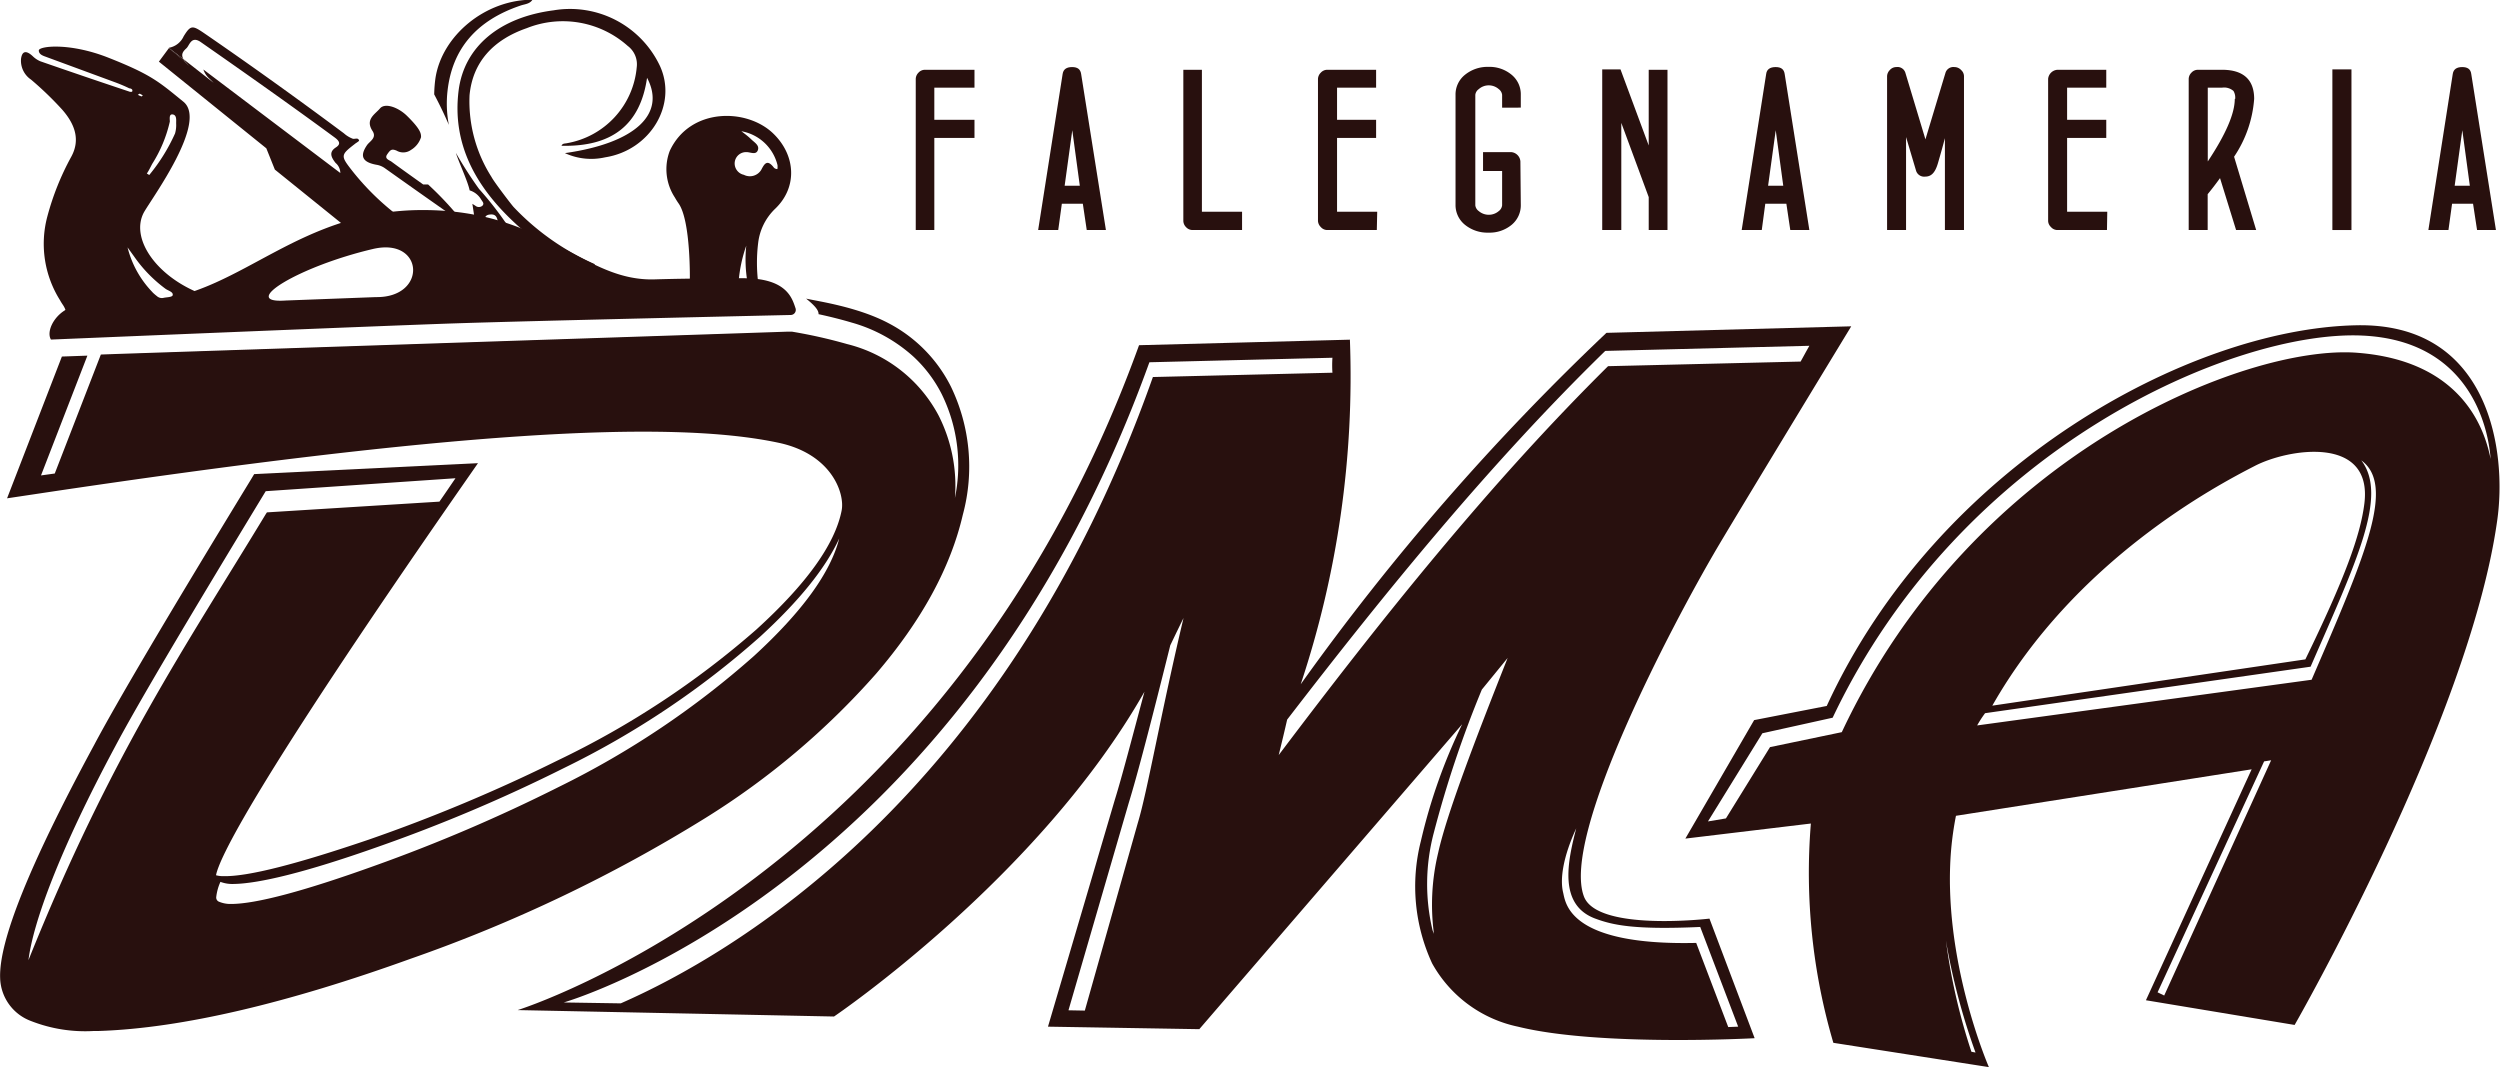 <svg id="Livello_1" data-name="Livello 1" xmlns="http://www.w3.org/2000/svg" width="87.83mm" height="37.49mm" viewBox="0 0 248.96 106.28"><defs><style>.cls-1{fill:#28100e;}</style></defs><title>logo DMA new 2021</title><path class="cls-1" d="M51.84,24.48A15.71,15.71,0,0,1,53,25.56c1.22.59,2.42,1.22,3.59,1.91.88,0,1.78-.28,2.64-.37.68-.07,1.37-.12,2.06-.16l-3.09,0-1.75.28-2.58-1.41-2.62-2.4-.85.08A10.44,10.44,0,0,1,51.84,24.48Z" transform="translate(-17.31 -3.97)"/><path class="cls-1" d="M62.49,26.88l-.39,0h.39Z" transform="translate(-17.31 -3.97)"/><path class="cls-1" d="M54.87,19.26c-.15.16-.28.45-.59.21s-.12-.43,0-.63.31-.37.47-.55c.42-.5,1.12-.93.28-1.75-.17-.18-.06-.41.11-.55s.39,0,.55.15a2.73,2.73,0,0,0,1.21.85c-.21-.66-1.36-1.07-.87-1.51.32-.3,1.19.52,1.71,1a.76.76,0,0,1,.09.09c.25.36.63.73.3,1.15s-.71.79-1.3.38-.93-.06-1.25.32A9.38,9.38,0,0,1,54.87,19.26Z" transform="translate(-17.31 -3.97)"/><path class="cls-1" d="M36.09,10.53c-.25-.26-.52-.51-.8-.77l-1.18-1,1.46,1.14a2,2,0,0,0,.16.24Q35.92,10.32,36.09,10.53Z" transform="translate(-17.31 -3.97)"/><path class="cls-1" d="M35.54,35.05h0c-.18-.41-.33-.82-.48-1.23L34.6,34l-4.88.54L25.05,35.8l-.44.56c2.42-.25,4.84-.5,7.23-.78C33.08,35.44,34.31,35.24,35.54,35.05Z" transform="translate(-17.31 -3.97)"/><path class="cls-1" d="M37,33.1c-4.32-1.81-6.73-5.5-5.36-8,.83-1.46,6.38-9,3.92-11S32.37,11.4,28,9.68C24.17,8.19,21.15,8.56,21.16,9s.52.55.85.68l6.84,2.52c.45.17.9.36,1.33.57.12,0,.38.08.28.31,0,.05-.22.05-.32,0q-4.44-1.48-8.81-3a2.44,2.44,0,0,1-.76-.5c-.66-.62-1.07-.55-1.18.25a2.27,2.27,0,0,0,1,2.07,33.07,33.07,0,0,1,3.11,3c1.38,1.58,1.74,3.1.91,4.65A26.58,26.58,0,0,0,22,25.57a10.55,10.55,0,0,0,1.28,8.31c.08.15.17.29.27.44a2.15,2.15,0,0,1,.35.83,1.1,1.1,0,0,1,0,.51,1,1,0,0,1-.12.33,2.34,2.34,0,0,0-.18.48c.83-.08,5.38-.62,5.42-.62s2.43-.3,3.66-.49l2.74-.43S37.52,34.85,37,33.1ZM32.45,20.3a13.42,13.42,0,0,0,1.76-4.22c0-.27-.1-.78.3-.71s.33.57.33.89a3,3,0,0,1-.11,1,18.13,18.13,0,0,1-2.57,4.14l-.24-.15C32.1,21,32.27,20.64,32.45,20.3Zm-1.24-7a1.5,1.5,0,0,1,.32.19c-.05,0-.11.1-.15.08a2.22,2.22,0,0,1-.36-.16C31.11,13.37,31.17,13.29,31.21,13.31Zm1.28,19.78A9.84,9.84,0,0,1,30,28.61l.67.93a13.72,13.72,0,0,0,3.12,3.2c.27.19.83.32.69.67,0,0,0,0,0,0-.11.16-.57.16-.87.22a.74.74,0,0,1-.69-.17A5,5,0,0,1,32.49,33.09Z" transform="translate(-17.31 -3.97)"/><path class="cls-1" d="M83,10.49A9.9,9.9,0,0,0,72.42,5c-5.39.7-8.9,3.63-9.45,8-.66,5.3,1.69,9.58,5.7,13.27.48.45,1,.86,1.66,1.4a5.47,5.47,0,0,1-.6,0h0a2.56,2.56,0,0,1-1.19-.42,2.77,2.77,0,0,1-.76-.92A33.76,33.76,0,0,0,65,22.78a41.7,41.7,0,0,1-2.3-3.58c.26.86,1.2,2.85,1.37,3.73a2,2,0,0,1,1.14.9c.13.22.35.4.13.63a.54.54,0,0,1-.7,0l-.3-.19c.08.49.17,1.12.28,1.84h0s0,0,0,0a.15.15,0,0,0,0,.06c0,.25.07.51.11.77.33.19.67.37,1,.55l2.74.9c.81.21,1.62.45,2.44.75l.32.11c1.67.49,3.25,1.5,4.94,1.93,0,0,.11-.57.12-.58.07-.23.16-.09.25-.32a24.91,24.91,0,0,1-8.08-5.68c-.22-.23-2-2.57-2.21-3a14,14,0,0,1-2.19-8.14c.31-3.31,2.36-5.53,5.71-6.69A9.71,9.71,0,0,1,79.82,8.55a2.28,2.28,0,0,1,.89,2.13,8.43,8.43,0,0,1-6.94,7.55c-.21.05-.45,0-.55.26,5,.11,7.84-2.06,8.52-6.77,1.93,3.64-1.25,6.52-8.18,7.5a6.26,6.26,0,0,0,4,.42C82.06,18.94,84.82,14.37,83,10.49ZM66.55,27.06a.78.78,0,0,1-.93-.63,1.57,1.57,0,0,1,0-.23c-.06-.4-.11-.79.43-.86.8-.11.75.5.9.93,0,.15.09.34.09.5S66.9,27.05,66.55,27.06Z" transform="translate(-17.31 -3.97)"/><path class="cls-1" d="M62,16.41A11.19,11.19,0,0,1,61.87,13c.47-4.16,2.88-7,7.28-8.48.41-.14.91-.15,1.18-.58-4.72,0-9,3.58-9.66,7.78a13.4,13.4,0,0,0-.13,1.65C61.07,14.37,61.56,15.38,62,16.41Z" transform="translate(-17.31 -3.97)"/><path class="cls-1" d="M94.33,17.29C91.68,14.7,86,14.68,84,19a5.14,5.14,0,0,0,.51,4.64,6.62,6.62,0,0,0,.37.59C86.12,26,86,32,86,32s4.22,0,4.86,0a14.33,14.33,0,0,1,.76-3.56,13.38,13.38,0,0,0,.13,3.69c.36,0,.71,0,1.06,0a16.07,16.07,0,0,1,0-4,5.62,5.62,0,0,1,1.69-3.37C96.74,22.62,96.55,19.45,94.33,17.29Zm.39,3.52c-.13,0-.3-.07-.36-.16-.63-.81-.91-.43-1.24.22a1.32,1.32,0,0,1-1.74.51,1.16,1.16,0,0,1-.9-1.32,1.14,1.14,0,0,1,1.17-.94c.39,0,.93.31,1.12-.18s-.32-.77-.64-1.08-.64-.55-1-.82a4.51,4.51,0,0,1,3.6,3.37A1.39,1.39,0,0,1,94.72,20.81Z" transform="translate(-17.31 -3.97)"/><path class="cls-1" d="M112,42.47a14.39,14.39,0,0,0-6.21-6.31c-3.07-1.63-7.07-2.19-8.21-2.45.86.69,1.26,1.16,1.24,1.55,1.2.26,2.3.54,3.31.84a15.37,15.37,0,0,1,6.12,3.37,13.21,13.21,0,0,1,2.85,3.78,16.07,16.07,0,0,1,1.3,10.32,15.47,15.47,0,0,0-1.62-8.21,14.16,14.16,0,0,0-9.11-7.12A49.82,49.82,0,0,0,96.16,37c-.13,0-.25,0-.38,0l-6.88.23-60.19,2-1.37.05L22.75,51.13l-1.37.19L26,39.39l-2.54.09L18,53.6l3.14-.47C62,47,83.81,45.71,94.85,48.07c5.3,1.13,6.6,5.06,6.27,6.74-.66,3.37-3.51,7.33-8.51,11.87a87.05,87.05,0,0,1-19.72,13A162.58,162.58,0,0,1,54,87.6C46.94,90,42,91.29,39.55,91.23a2.56,2.56,0,0,1-.74-.09c.31-1.64,3.56-8.61,24.17-38.28L64.9,50.1,42.61,51.19l-.33.55q-12.2,20-15.6,26.41c-6.49,12-9.51,19.58-9.37,23.24a4.71,4.71,0,0,0,3.05,4.26,14.76,14.76,0,0,0,6.31,1h.48c8.27-.27,18.82-2.78,31.09-7.21a148.37,148.37,0,0,0,29.31-14,76.4,76.4,0,0,0,17-14.37q6.81-7.94,8.64-15.84A18.33,18.33,0,0,0,112,42.47ZM39.25,91.8a3.34,3.34,0,0,0,1.19.21c2.57,0,7.44-1.2,14.44-3.68a158.47,158.47,0,0,0,18.61-7.88A86.18,86.18,0,0,0,93,67.38c3.89-3.56,6.51-6.81,7.88-9.78q-1.3,5.11-8.49,11.7A87.06,87.06,0,0,1,73,82.32a163.09,163.09,0,0,1-18.49,7.91C47.64,92.7,42.8,94,40.31,94a2.93,2.93,0,0,1-1.24-.24.45.45,0,0,1-.24-.43A5,5,0,0,1,39.25,91.8ZM20.13,99.6c.46-3.73,3.06-10.88,8.63-21.27,2.21-4.17,7-12.25,15-25.44l18.9-1.29c-.55.8-1.06,1.56-1.6,2.33L43.88,55l-.13.2C35.86,68.23,28.34,79.12,20.13,99.6Z" transform="translate(-17.31 -3.97)"/><path class="cls-1" d="M251.84,36.37c-16.44.39-41.52,13.82-52.61,37.91L192,75.69l-6.85,11.8,12.5-1.5a60,60,0,0,0,2.24,21.84l15.49,2.42s-4.69-10.75-3.76-21.66a31.78,31.78,0,0,1,.48-3.37l29.45-4.63-10.53,23,14.81,2.46S263.21,75.74,266,55.85C267,49,265.3,36,251.84,36.37Zm-4.42,34c4.53-10.42,7.75-17,5.05-20.55,3.42,2.5.42,9.42-4.95,21.85l-33.31,4.55A11.36,11.36,0,0,1,215,75Zm-31.7,3.88c8.24-14.5,22.3-21.9,26.13-23.87,3.39-1.76,11.75-3.06,10.93,3.71-.39,3.21-2,7.58-5.88,15.55Zm-1.66,34.55-.42-.08a59.89,59.89,0,0,1-2.54-11.07A65.2,65.2,0,0,0,214.06,108.83Zm18.12-6,10.61-23,.7-.11-10.65,23.43ZM252,39.1c-10.88-.8-38.17,9.9-51.27,37.79l-7.15,1.49-4.39,7.1-1.79.3L192.82,77l7-1.55C212.7,48.31,240,36.84,252.53,37.39c10.56.46,12.57,8.85,12.82,12.29C264.82,47.07,262.79,39.9,252,39.1Z" transform="translate(-17.31 -3.97)"/><path class="cls-1" d="M175.05,93.26c-2.28-6,8.66-26.91,13.38-34.91,2.5-4.22,13.24-21.88,13.24-21.88l-24.38.65a241.1,241.1,0,0,0-30.45,35,97.09,97.09,0,0,0,4.9-34.32l-21,.55-.19.52c-19.19,52.49-61.7,65.7-61.7,65.7l31.51.64s20.39-13.79,30.92-32.35c-1.18,4.4-2.27,8.58-2.94,10.72l-6.67,22.64,15.07.25,26.18-30.37a55.1,55.1,0,0,0-4.11,11.63,18.28,18.28,0,0,0,1.12,12.19,12.77,12.77,0,0,0,8.54,6.3c8.07,2,23.58,1.15,23.58,1.15l-4.5-11.91S176.39,96.78,175.05,93.26Zm2.12-54.34,20.33-.51c-.3.53-.58,1.05-.87,1.57l-19.18.46c-11.81,11.69-22.6,25.2-32.8,38.73.32-1.31.6-2.47.84-3.53C155.37,62.8,165.81,50,177.17,38.92ZM73.44,103.81s39.39-11.27,58.33-63.76L150,39.6a11,11,0,0,0,0,1.49l-17.88.43c-14.85,42-42.12,57.61-53,62.38Zm50.27.78,6-20.64c.85-2.75,2.22-8,4.14-15.71.61-1.27,1.14-2.36,1.32-2.72-2.24,9.42-3.61,17.32-4.55,20.4l-5.28,18.7Zm36.42-7.48c0-.17-.11-.32-.16-.5a19.93,19.93,0,0,1,.11-9.64,108.94,108.94,0,0,1,4.8-14.32l2.57-3.15c-3.24,8.16-6.1,15.65-6.92,19.41A22,22,0,0,0,160.13,97.11Zm29.29,9.15-3.19-8.38c-12.67.29-13-3.95-13.25-5-.34-1.37,0-3.58,1.3-6.41-.83,3.23-1.84,7.63,1.93,9,1.71.63,3.85,1.12,10.42.82l3.78,9.93Z" transform="translate(-17.31 -3.97)"/><path class="cls-1" d="M111.37,57c-.19.83-.44,1.66-.72,2.5A41.06,41.06,0,0,1,104,69.83,73.6,73.6,0,0,1,87.38,84,143.83,143.83,0,0,1,58.57,97.74c-12.06,4.34-22.25,6.73-30.27,6.94-4.08.1-6.66-.64-7.71-2.23q.46-5.22,8.91-20.92,3.24-6.11,14.94-25.33l15.83-1.06C45.75,76.36,38,89.6,37.92,93.26a1.36,1.36,0,0,0,.69,1.29,3.34,3.34,0,0,0,1.67.36c2.62,0,7.4-1.24,14.46-3.8a161.45,161.45,0,0,0,18.5-8A85.57,85.57,0,0,0,92.72,70c13.37-12.44,11.79-21,2.93-23.14-10.81-2.66-32.21-1.67-71.48,4L28.71,39.3l60.19-2a70.61,70.61,0,0,1,12.61,2,13.59,13.59,0,0,1,8.79,6.77A15.53,15.53,0,0,1,111.37,57Z" transform="translate(-17.31 -3.97)"/><path class="cls-1" d="M130.83,71.47c.73-1.12,7.16-13.61,7.16-13.61L136,66c-1.11,4.63-4.1,18.81-4.59,20.41l-5.17,18.2,10,.15,29.89-35.41v0l.55-.68,4.14-5.07-2.55,6.41c-3,7.49-6.08,15.46-6.91,19.26a19.75,19.75,0,0,0-.11,9.29c2.43,9.28,19.95,7.64,27.32,7.65l-2.87-7.7c-5.87-.33-9.45-.69-11.58-2.59-3.7-3.3-1.5-9.1,1.78-16.78C183,62.64,192.7,46.91,195.88,41.1L178,41.51c-12.43,12.3-23.64,26.57-32.57,38.37l-2.76,3.65,1.16-4.85c.79-3.26,1.33-5.64,1.66-7.26l1.71-7a99.49,99.49,0,0,0,2.74-22.25l-17,.4c-10.21,28.46-26,44.36-37,52.6a84,84,0,0,1-14.53,8.77l18.14.12S118.55,90.18,130.83,71.47Z" transform="translate(-17.31 -3.97)"/><path class="cls-1" d="M261.43,43.71c-9-10.21-44.11,1.4-60.15,33.78l-.08.17L194,79.16l-3.83,6.18L199,84.09s-.79,11.71,1.94,22.33l11.91,2.18A54.24,54.24,0,0,1,210,92a41,41,0,0,1,1-7.65l.06-.26,33.91-5.5-11.37,24.81,9.92,1S261.89,75,264.73,56.15C265.69,49.74,263.69,46.28,261.43,43.71Zm-6.91,10.17c-1.13,7.56-6.71,18.4-6.71,18.4l-35.28,5s.87-1.63,1.34-2.33A66,66,0,0,1,228,58.06C248.84,40.26,255.23,49.11,254.52,53.88Z" transform="translate(-17.31 -3.97)"/><path class="cls-1" d="M96.53,34.68c-.34-1-.86-3-5.17-3,0,0-4.93,0-8.73.11-7.26.31-10.89-6.9-23.23-6.9s-17.95,8.13-26.85,9c-4,.39-7.32.53-7.32.53-2.06.07-3.47,2.36-2.86,3.37,0,0,32.29-1.35,40.11-1.61s33.6-.84,33.6-.84A.51.51,0,0,0,96.53,34.68ZM54.74,33.56l-9,.34c-4.71.33,1.22-3.38,8.73-5.14C59.54,27.59,59.89,33.63,54.74,33.56Z" transform="translate(-17.31 -3.97)"/><path class="cls-1" d="M59.93,22.34l-.49,0c-1.26-.9-2.62-1.87-3.14-2.26-.23-.17-.75-.29-.44-.74s.44-.57.93-.37a1.32,1.32,0,0,0,1.44-.07,2.26,2.26,0,0,0,1-1.27c0-.34,0-.76-1.46-2.18-.84-.79-2.13-1.27-2.63-.68s-1.5,1.09-.74,2.25c.43.66-.24,1-.52,1.36-.78,1.11-.53,1.74.91,2a2,2,0,0,1,.82.33q3.12,2.22,6.26,4.42a1.22,1.22,0,0,1,.6.79c.08.44,0,.69-.54.69-1,0-2,0-2.92.07a1.83,1.83,0,0,1-1.14-.54A25.58,25.58,0,0,1,52.39,21c-1.18-1.51-1.19-1.58.23-2.68.15-.13.44-.27.44-.36-.11-.32-.4-.12-.62-.17a2.8,2.8,0,0,1-.89-.54C47,13.86,42.42,10.57,37.81,7.4c-1.33-.91-1.49-1-2.22.18a2,2,0,0,1-1.48,1.15l1.46,1.14c-.3-.52,0-.82.3-1.1s.47-1.27,1.42-.61c4.46,3.11,8.93,6.26,13.35,9.51.57.42.55.71.08,1-.67.45-.46.95,0,1.53a1.32,1.32,0,0,1,.47,1L37.55,10.89a2.12,2.12,0,0,0,.62.93l.41.4-3-2.35a2,2,0,0,0,.16.24q.2.21.36.42c-.25-.26-.52-.51-.8-.77l-1.18-1-1,1.35,10.7,8.63.85,2.12,9.06,7.31,1.15-1.67q.91.47,1.8,1c.87,0,6.92-.55,7.44-.48A32.38,32.38,0,0,0,59.93,22.34Zm-3,4.41c-.12.27-.47.23-.76.07a3.08,3.08,0,0,1-.52-.37l-.49-.38.41-.52.92.69C56.64,26.37,57,26.49,56.9,26.75Z" transform="translate(-17.31 -3.97)"/><path class="cls-1" d="M36.09,10.53c-.25-.26-.52-.51-.8-.77l-1.18-1,1.46,1.14a2,2,0,0,0,.16.24Q35.92,10.32,36.09,10.53Z" transform="translate(-17.31 -3.97)"/><path class="cls-1" d="M114.35,17.71h-4v9.17H108.5V11.82a.91.91,0,0,1,.27-.61.87.87,0,0,1,.65-.29h4.93V12.7h-4v3.2h4Z" transform="translate(-17.31 -3.97)"/><path class="cls-1" d="M127.44,26.88h-1.91l-.39-2.62h-2.09l-.36,2.62h-2l2.44-15.55c.07-.45.38-.68.94-.68s.83.23.9.68Zm-2.6-4.41-.75-5.53-.76,5.53Z" transform="translate(-17.31 -3.97)"/><path class="cls-1" d="M141,26.88h-4.92a.88.88,0,0,1-.66-.29.91.91,0,0,1-.27-.61V10.92H137V25.06h4Z" transform="translate(-17.31 -3.97)"/><path class="cls-1" d="M154.42,26.88h-4.93a.85.85,0,0,1-.65-.3.92.92,0,0,1-.28-.6V11.82a.92.92,0,0,1,.28-.61.87.87,0,0,1,.65-.29h4.86V12.7h-3.89v3.2h3.89v1.81h-3.89v7.35h4Z" transform="translate(-17.31 -3.97)"/><path class="cls-1" d="M168.76,24.36a2.52,2.52,0,0,1-.91,2,3.44,3.44,0,0,1-2.31.78,3.55,3.55,0,0,1-2.34-.78,2.52,2.52,0,0,1-.94-2V13.42a2.51,2.51,0,0,1,.94-2,3.56,3.56,0,0,1,2.34-.79,3.44,3.44,0,0,1,2.31.79,2.51,2.51,0,0,1,.91,2v1.27H166.9V13.42a.82.82,0,0,0-.33-.57,1.51,1.51,0,0,0-1-.38,1.49,1.49,0,0,0-1,.38.8.8,0,0,0-.34.57v11a.82.82,0,0,0,.34.57,1.53,1.53,0,0,0,1,.37,1.51,1.51,0,0,0,1-.37.82.82,0,0,0,.33-.58V21H165V19.12h2.8a1,1,0,0,1,.92.92Z" transform="translate(-17.31 -3.97)"/><path class="cls-1" d="M183.37,26.88H181.5V23.6l-2.73-7.39V26.88h-1.9v-16h1.82l2.81,7.58V10.92h1.87Z" transform="translate(-17.31 -3.97)"/><path class="cls-1" d="M197.5,26.88h-1.9l-.39-2.62h-2.1l-.35,2.62h-2l2.44-15.55c.06-.45.38-.68.94-.68s.83.23.9.68Zm-2.6-4.41-.75-5.53-.76,5.53Z" transform="translate(-17.31 -3.97)"/><path class="cls-1" d="M212.9,26.88H211V17.73c-.17.65-.4,1.49-.7,2.51s-.72,1.32-1.27,1.32a.84.84,0,0,1-.9-.58l-1-3.36v9.26h-1.89V11.56a.91.91,0,0,1,.27-.61.85.85,0,0,1,.65-.3.82.82,0,0,1,.9.56l2,6.64,2-6.64a.82.82,0,0,1,.88-.56.91.91,0,0,1,.68.3.84.84,0,0,1,.28.61Z" transform="translate(-17.31 -3.97)"/><path class="cls-1" d="M227.14,26.88h-4.93a.85.85,0,0,1-.65-.3.87.87,0,0,1-.28-.6V11.82a1,1,0,0,1,.93-.9h4.86V12.7h-3.9v3.2h3.9v1.81h-3.9v7.35h4Z" transform="translate(-17.31 -3.97)"/><path class="cls-1" d="M242,26.88h-2l-1.6-5.17c-.41.57-.82,1.1-1.23,1.6v3.57h-1.89V11.82a.91.91,0,0,1,.27-.61.87.87,0,0,1,.65-.29h2.4c2.14,0,3.2,1,3.2,2.9a11.85,11.85,0,0,1-2,5.76Zm-2.09-13.06a1.31,1.31,0,0,0-.17-.79,1.42,1.42,0,0,0-1.13-.33h-1.43v7.35Q239.87,16,239.87,13.82Z" transform="translate(-17.31 -3.97)"/><path class="cls-1" d="M251.49,26.88h-1.9v-16h1.9Z" transform="translate(-17.31 -3.97)"/><path class="cls-1" d="M265.88,26.88H264l-.4-2.62h-2.09l-.36,2.62h-2l2.43-15.55c.07-.45.38-.68.94-.68s.84.23.9.68Zm-2.6-4.41-.75-5.53-.76,5.53Z" transform="translate(-17.31 -3.97)"/></svg>